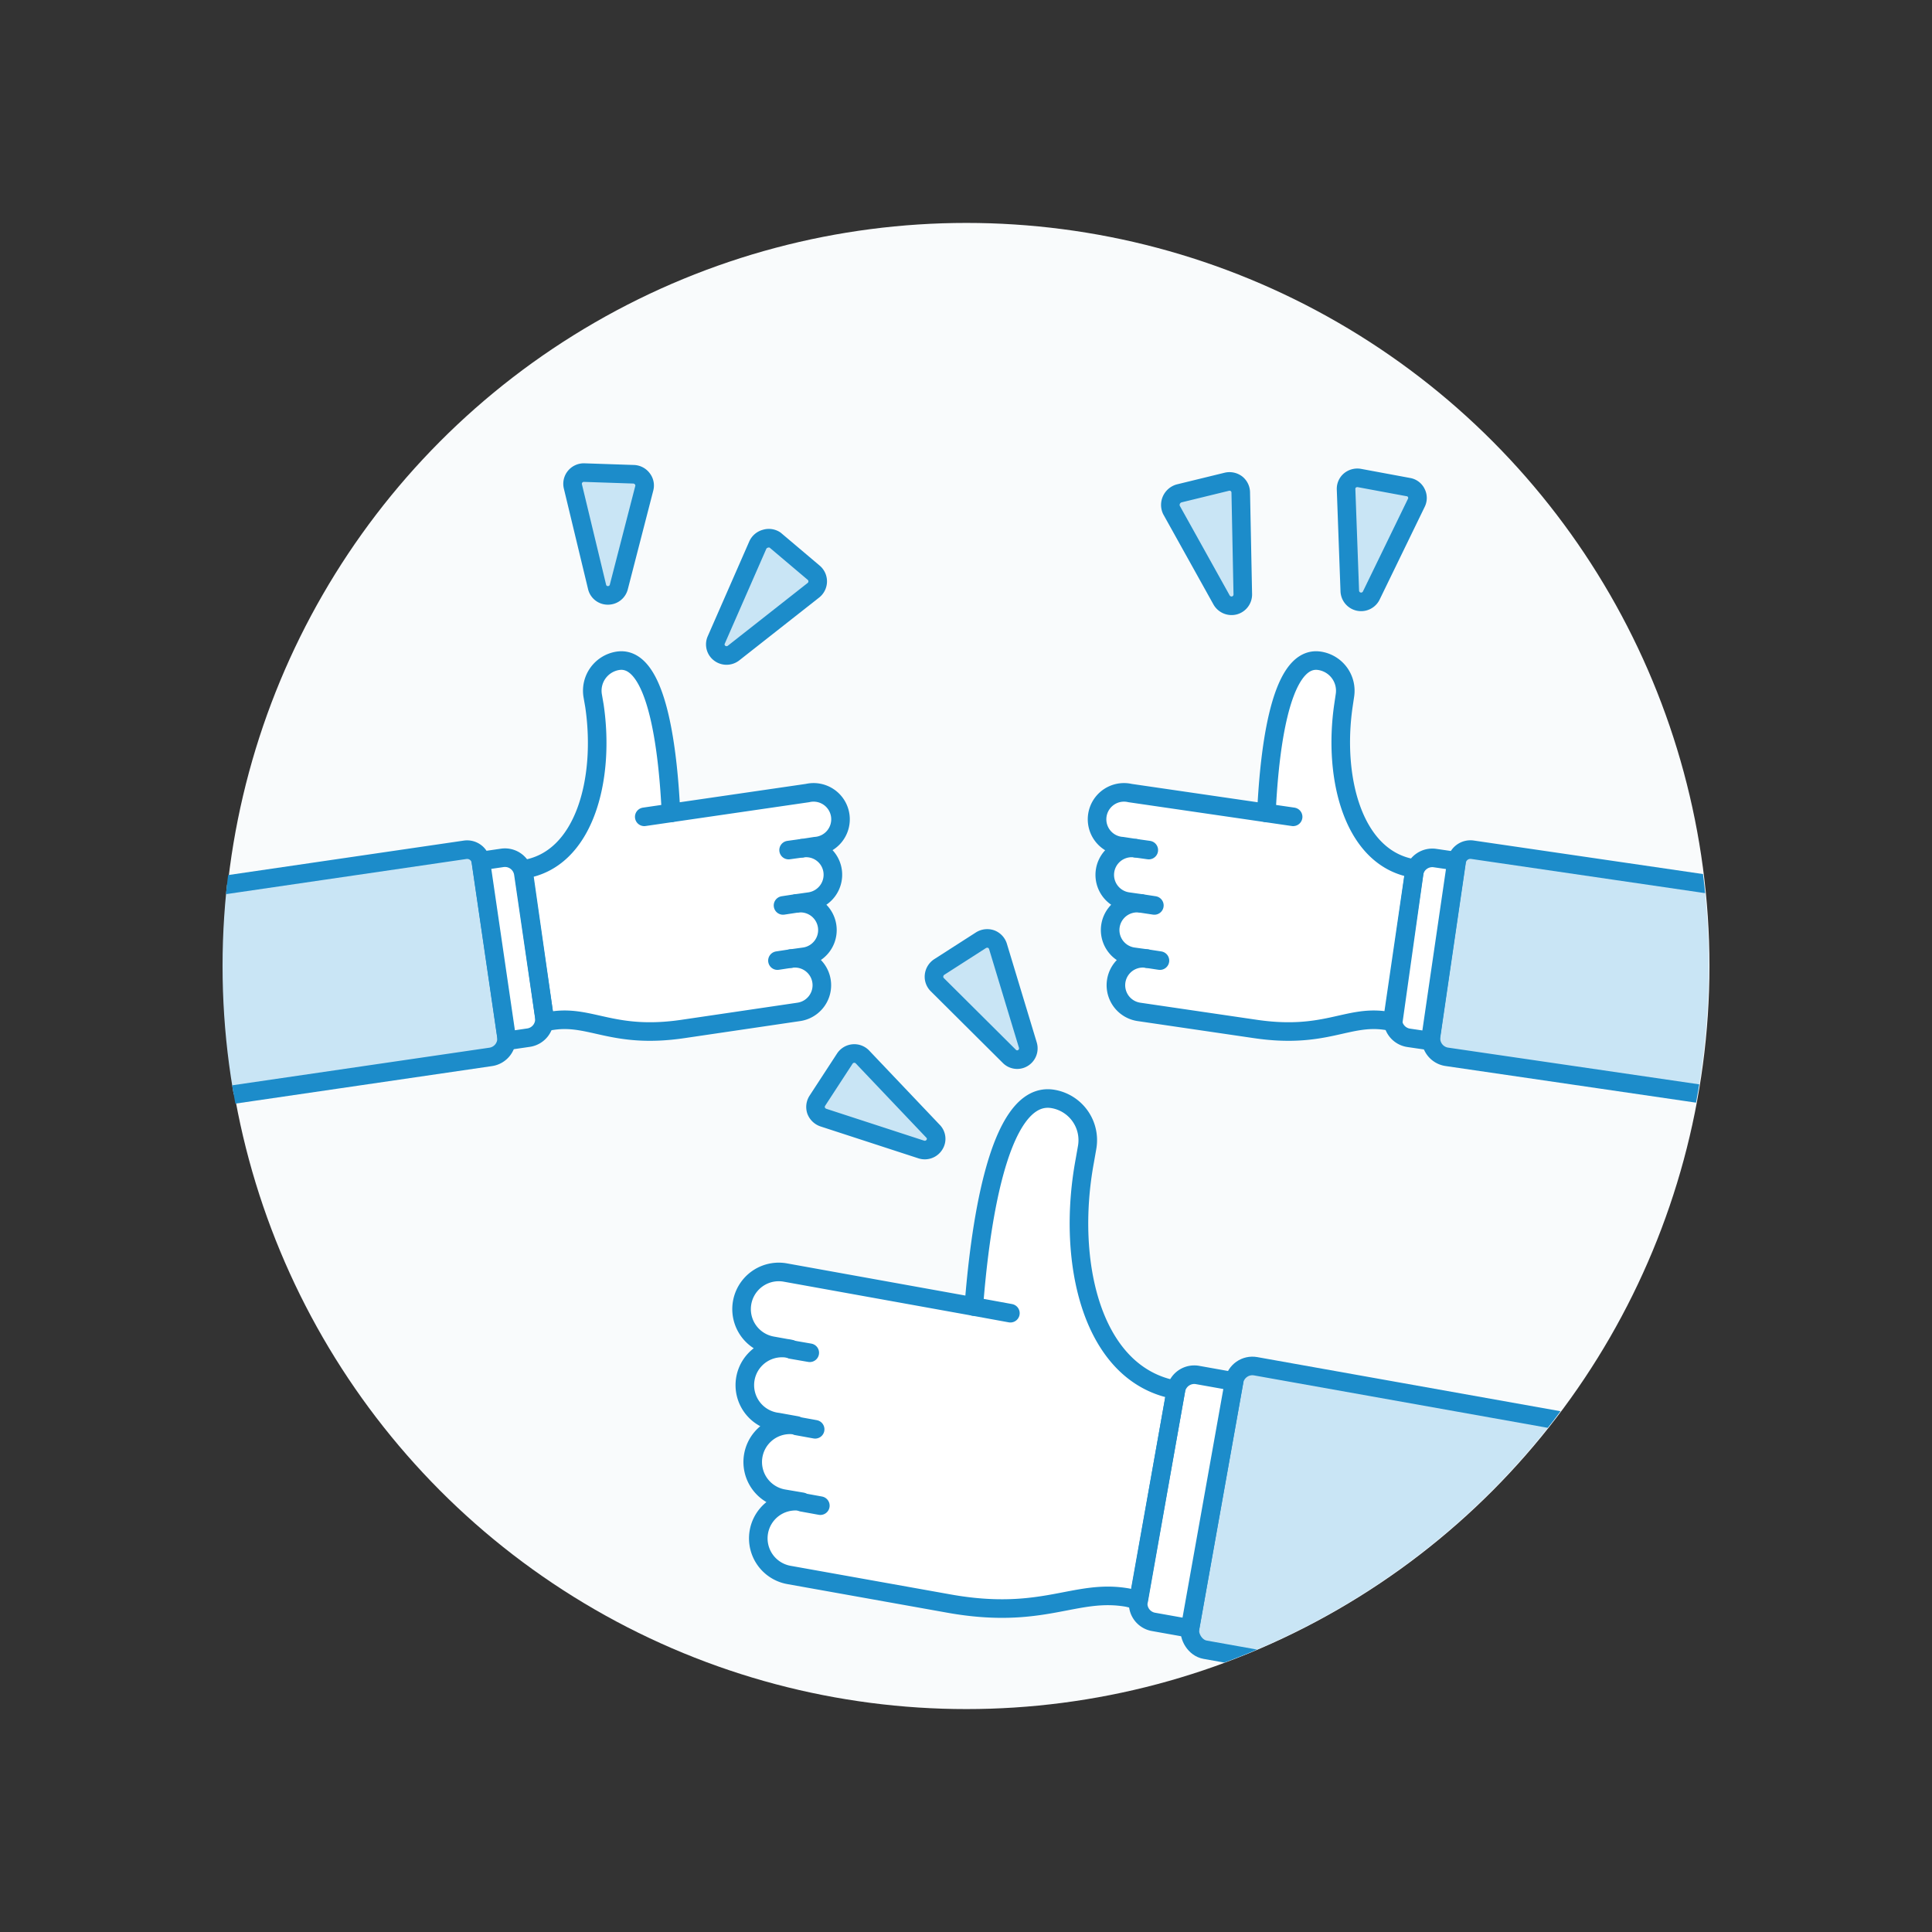 <svg xmlns="http://www.w3.org/2000/svg" xmlns:xlink="http://www.w3.org/1999/xlink" width="104" height="104" viewBox="0 0 104 104">
  <rect x="0" y="0" width="104" height="104" fill="#333333" stroke="none"/>
  <defs>
    <style>
      .a, .f, .h {
        fill: none;
      }

      .b {
        fill: #f9fbfc;
      }

      .c, .g {
        fill: #c9e5f5;
      }

      .c, .f, .h, .i {
        stroke: #1c8cca;
        stroke-linejoin: round;
      }

      .d {
        clip-path: url(#a);
      }

      .e, .i {
        fill: #fff;
      }

      .f, .i {
        stroke-linecap: round;
      }
    </style>
    <clipPath id="a">
      <circle class="a" cx="51.98" cy="52" r="40"/>
    </clipPath>
  </defs>
  <circle class="b" cx="52.02" cy="52" r="40"/>
  <g>
    <circle class="a" cx="52.02" cy="52" r="40"/>
    <path class="c" d="M75.81,26.22a.57.57,0,0,1,.43.32.58.58,0,0,1,0,.53l-2.43,5a.61.61,0,0,1-1.15-.24l-.2-5.48a.59.59,0,0,1,.2-.48.63.63,0,0,1,.51-.14Z"/>
    <path class="c" d="M63.47,26.56a.65.65,0,0,0-.41.35.64.64,0,0,0,0,.54l2.7,4.85a.62.62,0,0,0,.69.29.61.61,0,0,0,.45-.6l-.11-5.48a.61.61,0,0,0-.23-.47.63.63,0,0,0-.51-.11Z"/>
    <path class="c" d="M52.81,50.61a.64.64,0,0,1,.54-.06.62.62,0,0,1,.37.39l1.61,5.32a.61.61,0,0,1-.26.69.59.59,0,0,1-.74-.09L50.45,53a.6.6,0,0,1-.17-.49.63.63,0,0,1,.27-.45Z"/>
    <path class="c" d="M44,59.25a.62.62,0,0,0-.07.53.64.64,0,0,0,.39.38l5.28,1.72a.61.61,0,0,0,.7-.26.58.58,0,0,0-.08-.73l-3.8-4a.61.61,0,0,0-.94.09Z"/>
    <path class="c" d="M41.72,29.07A.61.61,0,0,0,41.2,29a.62.62,0,0,0-.41.35l-2.23,5.09a.59.59,0,0,0,.18.72.61.61,0,0,0,.74,0l4.31-3.39a.61.61,0,0,0,0-.95Z"/>
    <path class="c" d="M31.44,25.44a.61.61,0,0,0-.48.22.6.6,0,0,0-.12.53l1.3,5.4a.59.59,0,0,0,.58.46.6.6,0,0,0,.59-.45l1.37-5.31a.58.58,0,0,0-.1-.51.61.61,0,0,0-.46-.25Z"/>
    <g class="d">
      <g>
        <g>
          <path class="e" d="M36.12,43.76c-.13-2.72-.61-8.51-2.85-8.19a1.63,1.63,0,0,0-1.37,1.85L32,38c.58,3.94-.53,8.31-3.83,8.8L29.34,55l.42-.06c2.07-.3,3.26,1,7,.45L43,54.47a1.45,1.45,0,0,0-.42-2.87l.72-.1a1.45,1.45,0,0,0-.42-2.87l.71-.1a1.46,1.46,0,0,0,1.23-1.65,1.44,1.44,0,0,0-1.64-1.22l.71-.11a1.45,1.45,0,1,0-.42-2.86Z"/>
          <line class="f" x1="34.68" y1="43.97" x2="36.12" y2="43.76"/>
          <line class="f" x1="42.57" y1="51.6" x2="41.85" y2="51.71"/>
          <line class="f" x1="42.87" y1="48.63" x2="42.15" y2="48.74"/>
          <line class="f" x1="43.17" y1="45.66" x2="42.45" y2="45.76"/>
          <path class="g" d="M9.93,46.86h16a.75.75,0,0,1,.75.75v9.48a1,1,0,0,1-1,1H9.93a1,1,0,0,1-1-1V47.86A1,1,0,0,1,9.93,46.86Z" transform="translate(-7.4 3.13) rotate(-8.32)"/>
          <path class="h" d="M9.93,46.86h16a.75.75,0,0,1,.75.75v9.48a1,1,0,0,1-1,1H9.93a1,1,0,0,1-1-1V47.86A1,1,0,0,1,9.93,46.86Z" transform="translate(-7.4 3.13) rotate(-8.32)"/>
          <path class="i" d="M27.58,46.15h1.17a0,0,0,0,1,0,0v9.78a0,0,0,0,1,0,0H27.58a1,1,0,0,1-1-1V47.15A1,1,0,0,1,27.58,46.15Z" transform="translate(62.42 97.53) rotate(171.68)"/>
          <path class="h" d="M36.12,43.76c-.13-2.72-.61-8.51-2.85-8.19a1.63,1.63,0,0,0-1.37,1.85L32,38c.58,3.94-.53,8.31-3.83,8.8L29.34,55l.42-.06c2.07-.3,3.26,1,7,.45L43,54.47a1.45,1.45,0,0,0-.42-2.87l.72-.1a1.45,1.45,0,0,0-.42-2.87l.71-.1a1.46,1.46,0,0,0,1.23-1.65,1.44,1.44,0,0,0-1.64-1.22l.71-.11a1.45,1.45,0,1,0-.42-2.86Z"/>
        </g>
        <g>
          <path class="e" d="M68.17,43.76c.13-2.72.61-8.51,2.85-8.19a1.63,1.63,0,0,1,1.38,1.85l-.08.54c-.58,3.94.53,8.31,3.84,8.8L75,55l-.42-.06c-2.07-.3-3.25,1-7,.45l-6.27-.92a1.45,1.45,0,0,1,.42-2.87L61,51.5a1.45,1.45,0,0,1,.42-2.87l-.71-.1a1.45,1.45,0,1,1,.42-2.87l-.72-.11a1.45,1.45,0,1,1,.42-2.86Z"/>
          <line class="f" x1="69.61" y1="43.97" x2="68.17" y2="43.76"/>
          <line class="f" x1="61.72" y1="51.6" x2="62.44" y2="51.71"/>
          <line class="f" x1="61.42" y1="48.63" x2="62.14" y2="48.74"/>
          <line class="f" x1="61.13" y1="45.66" x2="61.84" y2="45.76"/>
          <path class="g" d="M78.61,46.86H94.36a1,1,0,0,1,1,1v9.48a.75.75,0,0,1-.75.75h-16a1,1,0,0,1-1-1V47.86A1,1,0,0,1,78.61,46.86Z" transform="translate(164.47 116.91) rotate(-171.68)"/>
          <path class="h" d="M78.61,46.86H94.36a1,1,0,0,1,1,1v9.48a.75.75,0,0,1-.75.75h-16a1,1,0,0,1-1-1V47.86A1,1,0,0,1,78.61,46.86Z" transform="translate(164.47 116.91) rotate(-171.68)"/>
          <path class="i" d="M76.54,46.15h1.17a0,0,0,0,1,0,0v9.78a0,0,0,0,1,0,0H76.54a1,1,0,0,1-1-1V47.15A1,1,0,0,1,76.54,46.15Z" transform="translate(8.19 -10.55) rotate(8.32)"/>
          <path class="h" d="M68.17,43.76c.13-2.72.61-8.51,2.85-8.19a1.63,1.63,0,0,1,1.38,1.85l-.08.54c-.58,3.94.53,8.31,3.84,8.8L75,55l-.42-.06c-2.07-.3-3.25,1-7,.45l-6.27-.92a1.45,1.45,0,0,1,.42-2.87L61,51.5a1.45,1.45,0,0,1,.42-2.87l-.71-.1a1.45,1.45,0,1,1,.42-2.87l-.72-.11a1.45,1.45,0,1,1,.42-2.86Z"/>
        </g>
        <g>
          <path class="e" d="M52.42,70.33c.29-3.74,1.21-11.72,4.28-11.17a2.25,2.25,0,0,1,1.82,2.61l-.13.74c-1,5.42.37,11.5,4.91,12.31l-2,11.32L60.7,86c-2.84-.5-4.53,1.23-9.62.32l-8.61-1.54a2,2,0,1,1,.7-3.94l-1-.17a2,2,0,1,1,.7-3.94l-1-.18a2,2,0,1,1,.7-3.93l-1-.18a2,2,0,0,1,.7-3.94Z"/>
          <line class="f" x1="54.39" y1="70.69" x2="52.42" y2="70.33"/>
          <line class="f" x1="43.17" y1="80.87" x2="44.16" y2="81.05"/>
          <line class="f" x1="42.89" y1="76.76" x2="43.88" y2="76.94"/>
          <line class="f" x1="42.61" y1="72.65" x2="43.59" y2="72.82"/>
          <rect class="g" x="65.05" y="75.41" width="24.5" height="15.5" rx="1" ry="1" transform="translate(138.79 178.6) rotate(-169.88)"/>
          <rect class="h" x="65.05" y="75.41" width="24.5" height="15.5" rx="1" ry="1" transform="translate(138.79 178.6) rotate(-169.88)"/>
          <path class="i" d="M63.27,74h2a0,0,0,0,1,0,0v13.5a0,0,0,0,1,0,0h-2a1,1,0,0,1-1-1V75A1,1,0,0,1,63.27,74Z" transform="translate(15.18 -9.95) rotate(10.12)"/>
          <path class="h" d="M52.42,70.33c.29-3.74,1.21-11.72,4.28-11.17a2.25,2.25,0,0,1,1.82,2.61l-.13.74c-1,5.42.37,11.5,4.91,12.31l-2,11.32L60.7,86c-2.84-.5-4.53,1.23-9.62.32l-8.61-1.54a2,2,0,1,1,.7-3.94l-1-.17a2,2,0,1,1,.7-3.94l-1-.18a2,2,0,1,1,.7-3.93l-1-.18a2,2,0,0,1,.7-3.94Z"/>
        </g>
      </g>
    </g>
  </g>
</svg>
